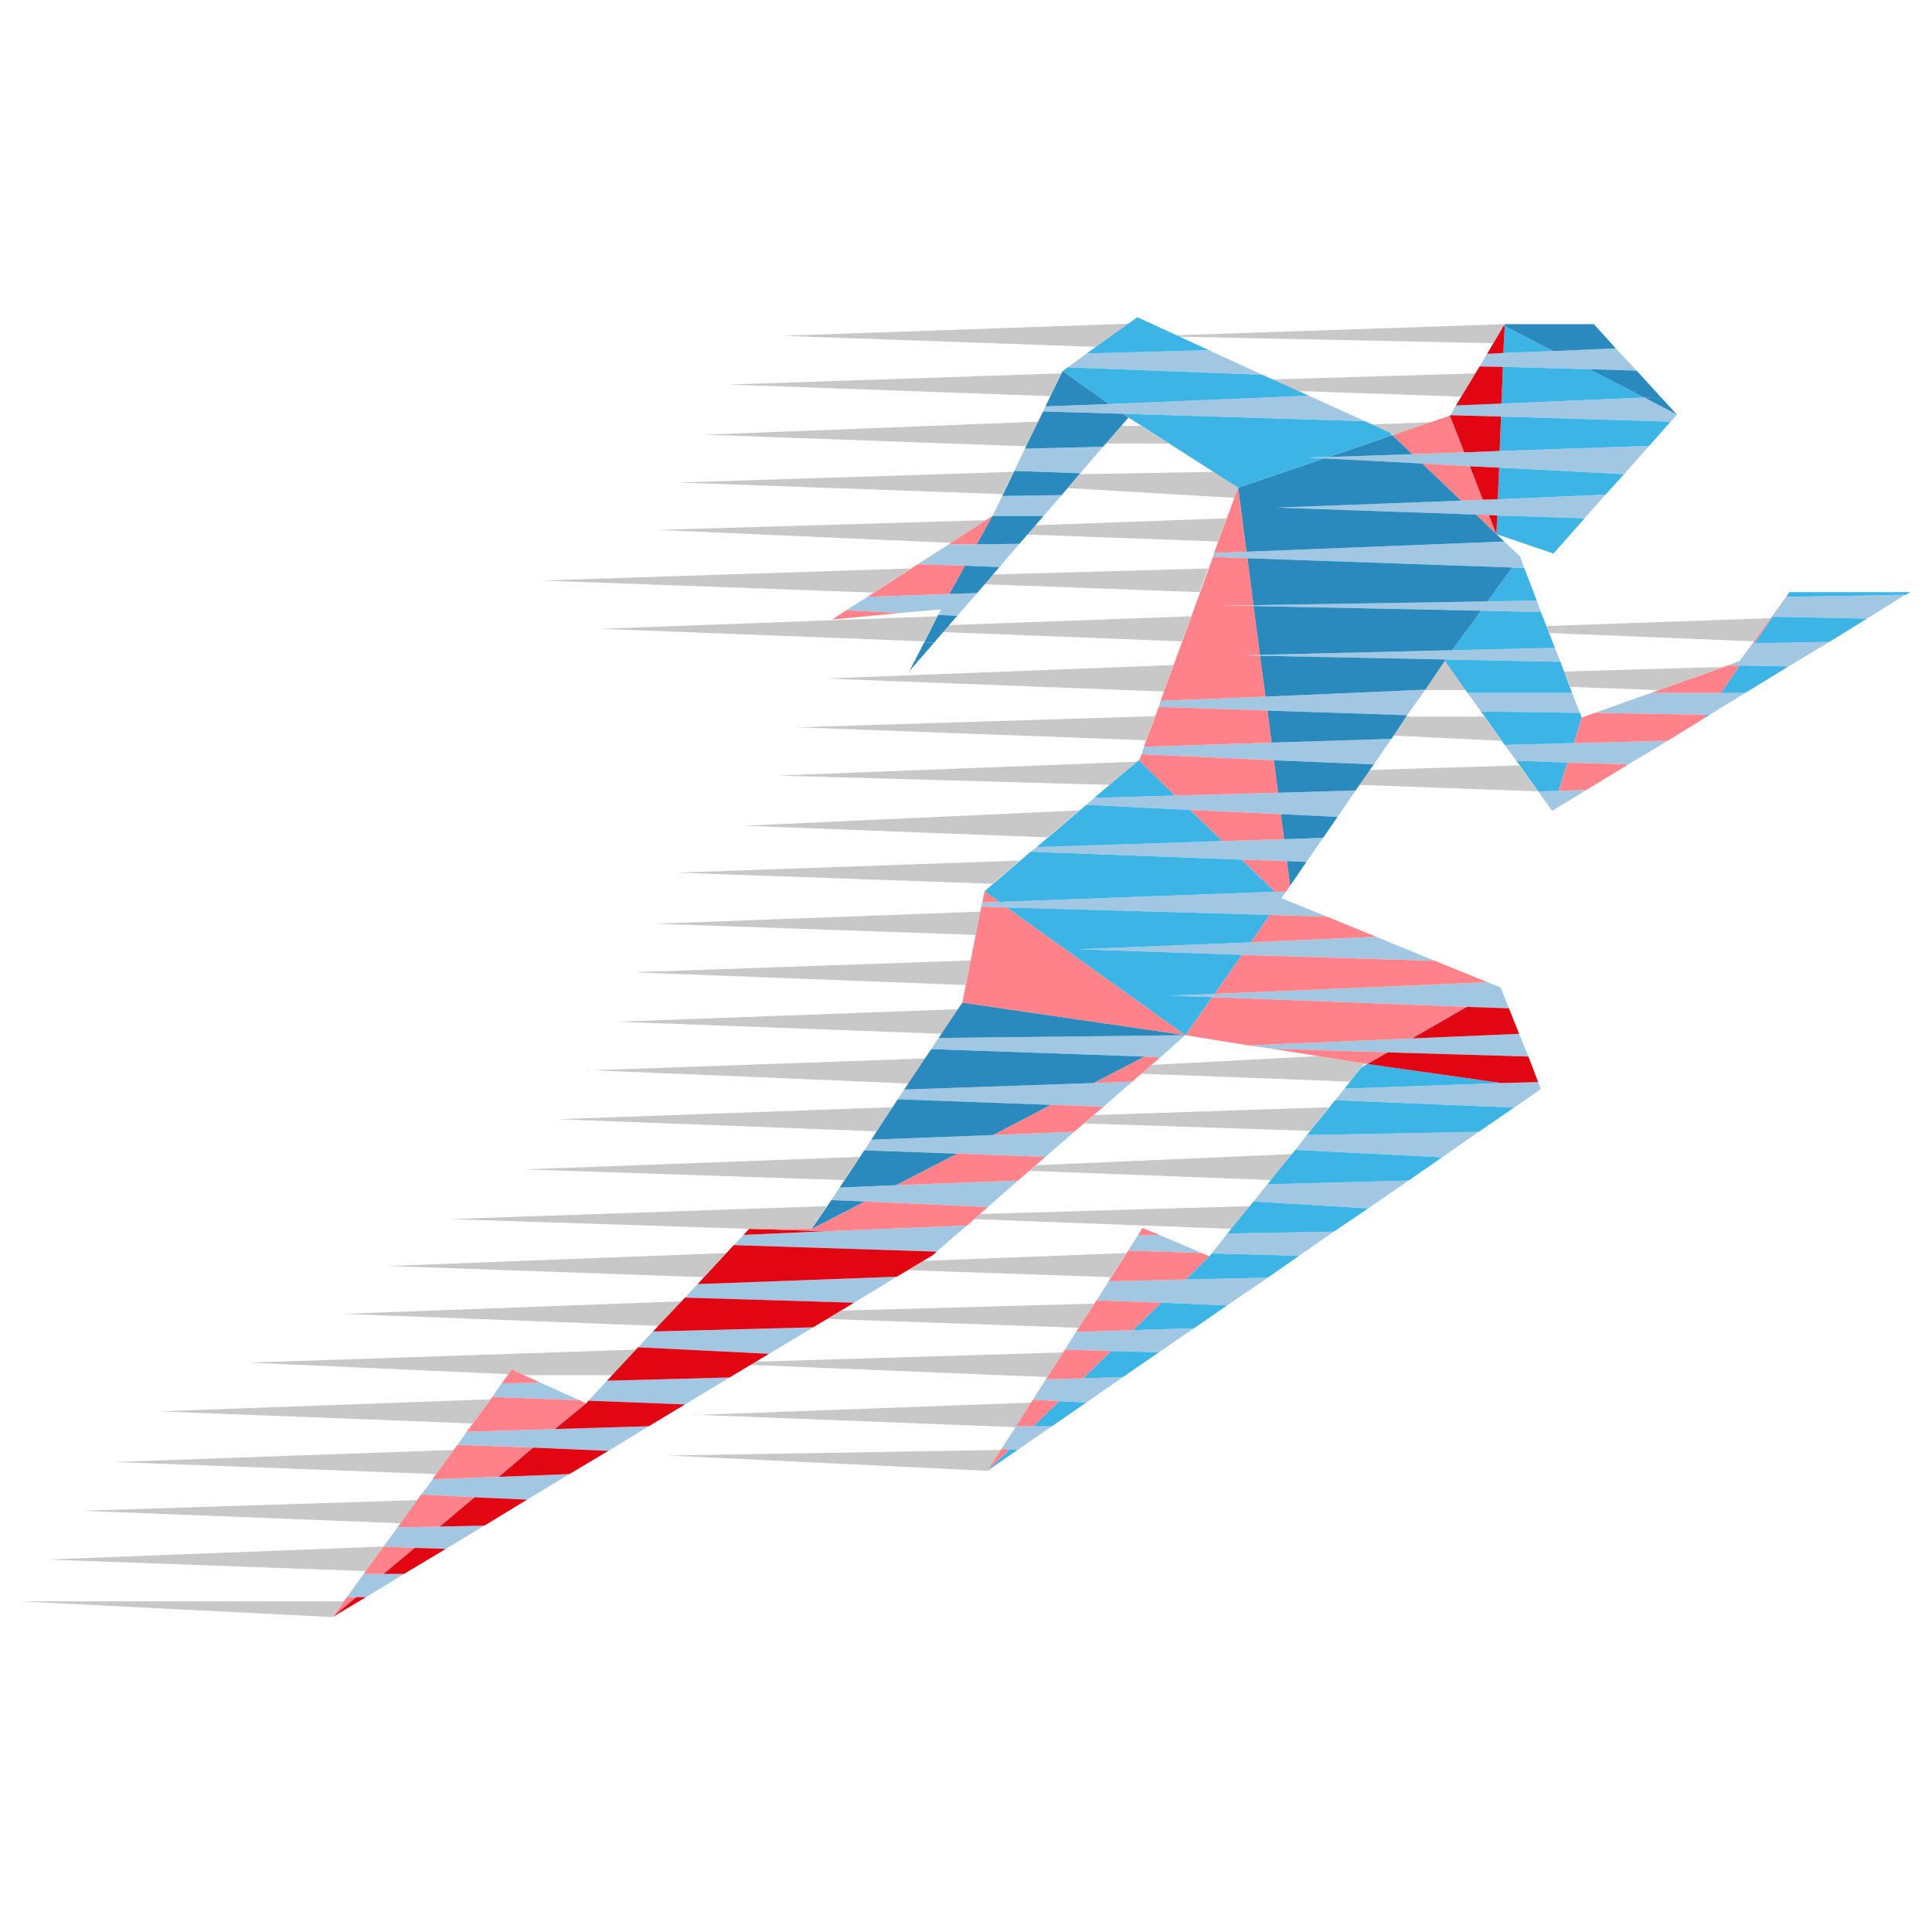 <svg xmlns="http://www.w3.org/2000/svg" id="Ebene_1" viewBox="0 0 416 416"><defs><style>      .st0 {        fill: #2a8abe;      }      .st1 {        fill: #ff8189;      }      .st2 {        fill: #c8c8c8;      }      .st3 {        fill: #3cb4e5;      }      .st4 {        fill: #a2c7e2;      }      .st5 {        fill: #e20613;      }    </style></defs><path class="st2" d="M71.6,348.2l-67.4-3.4h69.8l-2.5,3.4h0ZM82.6,333l-72.4,2.8,68.6,2.5,3.8-5.3ZM89.9,323l-72.3,2.3,68.7,2.7,3.6-5ZM97.7,312.2l-73,2.6,69.2,2.6,3.8-5.2ZM105.6,301.3l-71.4,2.6,67.6,2.6,3.8-5.2ZM53.7,293.4l55.9,2.5.7-.9,2.5,1.1h19.1l5.1-5.5-83.3,2.8h0ZM146.7,280.2l-72.7,2.7,67.8,2.6,5-5.3h-.1ZM156.4,269.8l-72.7,2.8,67.8,2.4,4.9-5.2h0ZM174.8,264.6l3.2-4.9-81.1,2.8,64.3,2.1h13.6ZM185.1,249.1l-72.1,2.7,68.8,2.3,3.3-5ZM192.2,238.4l-72.1,2.6,68.7,2.6,3.4-5.2ZM126.3,230.4l69.4,2.9,3.6-5.4-73,2.6h0ZM206.3,217.3l-73.4,2.7,69.9,2.6,3.5-5.3h0ZM137.5,209.4l70.4,2.7,1.1-5.3-71.4,2.5h-.1ZM211.1,196.3l-70.1,2.6,69.1,2.4,1-5ZM219.7,185.3l-74,2.6,68,2.4,6-5.1h0ZM232.4,174.5l-72.2,3.3,65.3,2.5,6.9-5.8ZM244.8,164l-77.4,3,71.5,2,5.9-5ZM248.7,154.2l-77,2.4,75.1,2.8,1.9-5.2ZM252.7,143.2l-75,2.9,72.9,2.8,2.1-5.7ZM256.5,132.7l-52.2,1.9-1.3,1.5,51.5,2,2-5.4ZM260.2,122.4l-46.5,1.3-1.9,2.1,46.5,1.7,1.9-5.2h0ZM264.1,111.6l-41.2,1.5-1.7,2,41.1,1.5,1.8-4.9h0ZM266.6,105l-5.2-3.4-28.9.5-2.6,3,35.9,2.1.8-2.3h0ZM245.7,91.7h-4.3l-3.3,3.8h13.6l-6-3.8h0ZM201.8,132.7l-72.4,2.7,69.6,2.7,2.8-5.4ZM196.1,122.4l-79.6,2.6,71.6,2.6,8-5.2h0ZM212.4,112l-70.7,2.1,63.1,2.8,7.6-4.9h0ZM218.3,101.6l-72.3,2.3,69.9,2.5,2.3-4.8h.1ZM223.5,90.8l-71.7,2.8,69.2,2.5,2.5-5.3ZM228.5,80.4l-71.6,2.4,69.2,2.5,2.4-4.9h0ZM243,69.7l-74.5,2.6,67.5,2.4,7-5ZM252.9,72.2l1.1.3,67.5,1.4,2.5-4.1s-71.1,2.4-71.1,2.4ZM317.6,80.4l-43.6,1.3,5.4,2.5,35.3,1.2,2.9-4.9h0ZM295,91.3l5.2,2.4,8.2-2.8-13.4.5h0ZM381.3,133.1l-48.3,1.7.6,1.5,44.1,1.8,3.6-5h0ZM371,143.6l-34.2,1,1.3,3.3,19.1.7,13.8-5h0ZM311.1,142.3l-4.3,6.3h8.8l-4.5-6.3ZM302.9,154.2l-2.9,4.2,23.3,1.1-3.7-5.2h-16.7,0ZM294.9,165.8l-2.2,3.2,38.4,1.4-4-5.6-32.3,1h.1ZM293.8,229l-10-1.6-35.9,1.9-2.2,1.9,45,1.7,3.1-3.9ZM286.3,238.4l-50.8,1.7-2.1,1.8,48.7,1.6,4.2-5.2h0ZM278.1,248.5l-55,2.4-1.4,1.2,52,2,4.5-5.6h-.1ZM269.1,259.7l-58.2,1.7-1.2,1.1,55.5,2.1,3.9-4.9h0ZM242.6,269.8l-43.8,1.7-3.3,2,43.7,1.5,3.3-5.2h.1ZM181.1,282.2l-3,1.8,54.2,1.9,3.3-5.2-54.5,1.5h0ZM162.6,293.3l-1,.6,63.9,2.6,3.4-5.3-66.2,2h0ZM149.1,304.6l69.6,2.7,3.4-5.3-73,2.7h0ZM215.5,312.2l-71.6,1.2,68.7,3.3,2.9-4.5Z"></path><polygon class="st0" points="361.1 89.3 357.6 85.5 354 85.6 361.1 89.3"></polygon><polygon class="st3" points="411.3 127.5 405.2 127.5 410.3 128.1 411.3 127.5"></polygon><polygon class="st0" points="201.1 138.4 199 138.3 197 142.2 197.9 142.1 201.1 138.4"></polygon><g><polygon class="st4" points="211.5 194.3 211.3 195.2 216.8 195.4 273.4 197 285.8 197.4 275.9 193.4 276.9 192 274.5 192 215.2 194.2 211.5 194.3"></polygon><polygon class="st4" points="200.5 225.9 246.4 227.5 249.8 227.7 255.2 222.9 202.1 223.5 200.5 225.9"></polygon><polygon class="st4" points="249.6 265.9 245 266 242.9 269.3 258.8 269.8 249.6 265.9"></polygon><polygon class="st4" points="245.8 162.4 274.3 163.7 295.8 164.6 299.6 159.1 273.8 159.9 246.3 160.8 245.8 162.4"></polygon><polygon class="st4" points="233.9 173.3 256.2 174.4 275.8 175.3 288 175.9 291.9 170.2 275.2 170.7 253 171.3 235.6 171.8 233.9 173.3"></polygon><polygon class="st4" points="221.9 183.4 267.3 185.1 277.1 185.4 281.3 185.6 284.9 180.4 276.5 180.7 263.2 181.1 223.2 182.4 221.9 183.4"></polygon><polygon class="st4" points="338.5 149.2 316 149.2 318.9 153.2 340.2 153.5 338.5 149.2"></polygon><polygon class="st4" points="228.6 106.6 215.8 106.8 213.7 111.1 224.7 111.1 228.6 106.6"></polygon><polygon class="st4" points="237.5 96.2 220.7 96.6 218.4 101.4 232.6 101.9 237.5 96.2"></polygon><polygon class="st4" points="260.3 75.4 234 76.1 229.9 79.1 271.8 80.7 260.3 75.4"></polygon><polygon class="st4" points="345.7 106.5 322.5 107.5 319.3 107.6 314.6 107.8 274.9 109.3 317.8 110.8 320.6 110.9 322.4 111 341.2 111.6 345.7 106.5"></polygon><polygon class="st4" points="293.9 90.7 281.8 85.2 238.8 87 225.1 87.5 224.6 88.6 241.8 89.1 293.9 90.7"></polygon><polygon class="st4" points="342.2 79.5 352.4 79.8 347.9 75 334.4 75.6 323.7 76 320.2 76.2 318.6 78.9 323.6 79 342.2 79.5"></polygon><polygon class="st4" points="268.9 225.1 273.8 225.8 298.8 226.6 329.1 227.5 327.1 222.6 304 223.6 268.9 225.1"></polygon><polygon class="st4" points="320.3 211.5 261.5 214 251.8 214.4 261 214.7 315.8 216.8 324.9 217.1 323.1 212.6 320.3 211.5"></polygon><polygon class="st4" points="269.3 202.9 232.2 204.4 267.4 205.6 309 206.9 296.3 201.7 269.3 202.9"></polygon><polygon class="st4" points="215.2 122.1 219.5 117.1 210.3 117.2 204.3 117.2 197.6 121.5 207.8 121.8 215.2 122.1"></polygon><polygon class="st4" points="243.8 232.9 235.5 233.2 194.7 234.6 193.3 236.7 226.3 237.9 237.6 238.3 243.8 232.9"></polygon><polygon class="st4" points="359.7 90.8 361.1 89.3 354 85.6 323.3 86.9 313.5 87.3 312.3 89.4 323.2 89.7 359.7 90.8"></polygon><polygon class="st4" points="249.5 152.2 272.9 153 303 154 306.9 148.5 272.5 150 249.9 150.9 249.5 152.2"></polygon><polygon class="st4" points="323.9 116.6 268.4 118.8 261.4 119.1 261.2 119.9 268.6 120.2 325.6 122.2 328.2 122.3 327.3 119.8 323.9 116.6"></polygon><polygon class="st4" points="271.3 141 267.4 141.1 271.3 141.2 311.3 142 336 142.5 334.8 139.5 312.7 140 271.3 141"></polygon><polygon class="st4" points="187.6 245.4 186.1 247.7 206.1 248.4 225.1 249.1 231.3 243.7 213.8 244.4 187.6 245.4"></polygon><polygon class="st4" points="320.3 129.5 269.9 130.3 262.6 130.4 269.9 130.5 318.9 131.5 331.8 131.8 330.9 129.3 320.3 129.5"></polygon><polygon class="st4" points="281.4 98.5 285.1 98.7 306.2 99.8 316.5 100.4 322.8 100.7 349.7 102.1 355.1 96 322.9 97.1 315.3 97.4 304.1 97.8 286.1 98.4 281.4 98.5"></polygon><polygon class="st4" points="323.3 233.2 289.5 234.4 287.5 236.9 326 238.5 331.8 234.5 331.2 233 323.3 233.2"></polygon><polygon class="st4" points="278.9 247.6 310.5 249.2 318.4 243.7 281.4 244.4 278.9 247.6"></polygon><polygon class="st4" points="260.9 269.9 279.7 270.4 287.2 265.2 264.3 265.6 260.9 269.9"></polygon><polygon class="st4" points="225.2 297 222.4 301.4 228.1 301.7 233.9 302 241.8 296.5 233.2 296.8 225.2 297"></polygon><polygon class="st4" points="238.7 275.9 236.1 280 250.1 280.5 264.2 281.1 273 275.1 255.3 275.5 238.7 275.9"></polygon><polygon class="st4" points="231.7 286.8 229.3 290.6 239.3 290.9 249.5 291.2 257.1 286 244 286.4 231.7 286.8"></polygon><polygon class="st4" points="269.9 258.7 294.6 260.2 303.3 254.2 272.9 255 269.9 258.7"></polygon><polygon class="st4" points="384.6 128.5 384.6 128.5 381.5 132.8 381.7 132.8 402 133.2 410.2 128.1 384.6 128.5"></polygon><polygon class="st4" points="331.2 170.4 334.2 174.6 341.6 170.1 335.6 170.3 331.2 170.4"></polygon><polygon class="st4" points="377.4 138.5 374.6 142.3 372 143.3 374.6 143.3 385.1 143.5 393.9 138.2 377.8 138.5 377.4 138.5"></polygon><polygon class="st4" points="324 160.4 326.5 163.8 337.5 164.2 350.6 164.6 359.1 159.5 338.9 160 324 160.4"></polygon><polygon class="st4" points="355.5 149.2 343.4 153.5 367.4 153.9 368.1 153.9 375.8 149.2 370.6 149.2 355.5 149.2"></polygon><polygon class="st4" points="160.1 265.9 158 268.1 201.7 269.5 205.7 266 208.2 263.9 177.9 265.1 160.1 265.9"></polygon><polygon class="st4" points="85.6 328.9 82.6 333 89.3 333.3 96 333.5 104.3 328.5 94.7 328.7 85.6 328.9"></polygon><polygon class="st4" points="93.2 318.5 90.7 321.8 102.2 322.4 113.5 322.9 122.6 317.4 107.4 318 93.2 318.5"></polygon><polygon class="st4" points="100.5 308.3 98.5 311.1 114.8 311.7 131 312.4 139.7 307.1 119.5 307.7 100.5 308.3"></polygon><polygon class="st4" points="78.3 338.9 74.7 343.9 76.7 343.9 78.8 343.9 87 338.9 82.6 338.9 78.3 338.9"></polygon><polygon class="st4" points="218.8 307.1 215.6 312 217.4 312.1 219.1 312.2 226.5 307.1 222.5 307.1 218.8 307.1"></polygon><polygon class="st4" points="116.3 297.7 108 297.9 106 300.8 124.8 301.5 116.3 297.7"></polygon><polygon class="st4" points="192.9 255.2 180.8 255.7 179 258.4 186.2 258.7 212.7 259.9 219.2 254.2 192.9 255.2"></polygon><polygon class="st4" points="202.6 131.2 202 132.4 206.1 132.6 210.4 127.7 204.4 127.9 186.8 128.5 182.2 131.4 193.7 132 202.6 131.2"></polygon><polygon class="st4" points="147.5 279.4 183.9 280.5 193.1 274.9 150.2 276.5 147.5 279.4"></polygon><polygon class="st4" points="137.4 290.1 165.6 291.5 175.1 285.8 140.6 286.7 137.4 290.1"></polygon><polygon class="st4" points="126.7 301.6 147.5 302.4 157.1 296.6 130.7 297.3 126.7 301.6"></polygon></g><polygon class="st3" points="337.5 164.2 326.5 163.8 331.2 170.4 335.6 170.3 337.5 164.2"></polygon><polygon class="st3" points="320.3 129.5 330.9 129.3 328.2 122.3 325.6 122.2 320.3 129.5"></polygon><polygon class="st3" points="318.9 131.5 312.7 140 334.8 139.5 331.8 131.8 318.9 131.5"></polygon><polygon class="st3" points="336 142.5 311.3 142 311.1 142.3 316 149.2 338.5 149.2 336 142.5"></polygon><polygon class="st3" points="318.9 153.2 324 160.4 338.9 160 340.6 154.5 340.2 153.5 318.9 153.2"></polygon><polygon class="st1" points="384.6 128.5 384.6 128.5 385.3 127.5 384.6 128.5"></polygon><polygon class="st1" points="367.4 153.9 343.4 153.5 340.6 154.5 338.9 160 359.1 159.5 366.9 154.7 367.4 153.9"></polygon><polygon class="st1" points="335.6 170.3 341.6 170.1 350.6 164.6 337.5 164.2 335.6 170.3"></polygon><polygon class="st1" points="355.5 149.2 370.6 149.2 374.6 143.3 372 143.3 355.5 149.2"></polygon><polygon class="st1" points="377.4 138.5 377.8 138.5 381.7 132.8 381.5 132.8 377.4 138.5"></polygon><polygon class="st3" points="323.3 86.9 354 85.6 342.2 79.5 323.6 79 323.3 86.9"></polygon><polygon class="st3" points="322.2 115 334.5 119.2 341.2 111.6 322.4 111 322.2 115"></polygon><polygon class="st3" points="322.5 107.5 345.7 106.5 349.7 102.1 322.8 100.7 322.5 107.5"></polygon><polygon class="st3" points="334.4 75.6 324 70.2 323.7 76 334.4 75.6"></polygon><polygon class="st3" points="322.9 97.1 355.1 96 359.7 90.8 323.2 89.7 322.9 97.1"></polygon><polygon class="st1" points="106 300.8 100.5 308.3 119.5 307.7 126.2 302.2 124.8 301.5 106 300.8"></polygon><polygon class="st1" points="85.6 328.9 94.7 328.7 102.2 322.4 90.7 321.8 85.6 328.9"></polygon><polygon class="st1" points="110.2 294.9 108 297.9 116.3 297.7 110.2 294.9"></polygon><polygon class="st1" points="71.6 348.2 76.7 343.9 74.7 343.9 71.6 348.2"></polygon><polygon class="st1" points="78.3 338.9 82.6 338.9 89.3 333.3 82.6 333 78.3 338.9"></polygon><polygon class="st1" points="93.1 318.5 107.4 318 114.8 311.7 98.5 311.1 93.1 318.5"></polygon><polygon class="st1" points="218.8 307.1 222.5 307.1 228.1 301.7 222.4 301.4 218.8 307.1"></polygon><polygon class="st1" points="225.2 297 233.2 296.8 239.3 290.9 229.3 290.6 225.2 297"></polygon><polygon class="st1" points="212.6 316.7 217.4 312.1 215.6 312 212.6 316.7"></polygon><polygon class="st1" points="231.7 286.8 244 286.4 250.1 280.5 236.1 280 231.7 286.8"></polygon><polygon class="st1" points="246 264.4 245 266 249.6 265.9 246 264.4"></polygon><polygon class="st1" points="242.9 269.3 238.7 275.9 255.3 275.5 260.4 270.5 258.8 269.8 242.9 269.3"></polygon><polygon class="st0" points="354 85.6 357.6 85.5 352.4 79.8 342.2 79.5 354 85.6"></polygon><polygon class="st0" points="324 69.8 324 70.2 334.4 75.6 347.9 75 343.2 69.8 324 69.8"></polygon><polygon class="st1" points="193.7 132 182.2 131.4 179.2 133.4 193.7 132"></polygon><polygon class="st1" points="213.7 111.1 204.3 117.2 210.3 117.2 213.7 111.1"></polygon><polygon class="st1" points="207.8 121.8 197.6 121.5 186.8 128.5 204.4 127.9 207.8 121.8"></polygon><polygon class="st3" points="272.9 255 303.3 254.2 310.5 249.2 278.9 247.6 272.9 255"></polygon><polygon class="st3" points="281.4 244.4 318.4 243.7 326 238.5 287.5 236.9 281.4 244.4"></polygon><polygon class="st3" points="289.5 234.4 323.3 233.2 294.4 229.1 293.2 229.8 289.5 234.4"></polygon><polygon class="st3" points="244 286.4 257.1 286 264.2 281.1 250.1 280.5 244 286.4"></polygon><polygon class="st3" points="222.5 307.1 226.5 307.1 233.9 302 228.1 301.7 222.5 307.1"></polygon><polygon class="st3" points="233.2 296.8 241.8 296.5 249.5 291.2 239.3 290.9 233.2 296.8"></polygon><polygon class="st3" points="212.6 316.7 219.1 312.2 217.4 312.1 212.6 316.7"></polygon><polygon class="st3" points="260.4 270.5 255.3 275.5 273 275.1 279.7 270.4 260.9 269.9 260.4 270.5"></polygon><polygon class="st3" points="264.3 265.6 287.2 265.2 294.6 260.2 269.9 258.7 264.3 265.6"></polygon><polygon class="st3" points="370.6 149.2 375.8 149.2 385.1 143.5 374.6 143.3 370.6 149.2"></polygon><polygon class="st3" points="384.6 128.5 410.2 128.1 410.3 128.1 405.2 127.5 385.3 127.5 384.6 128.5"></polygon><polygon class="st3" points="366.9 154.7 368.1 153.9 367.4 153.9 366.9 154.7"></polygon><polygon class="st3" points="377.8 138.5 393.9 138.2 402 133.2 381.7 132.8 377.8 138.5"></polygon><polygon class="st5" points="107.4 318 122.6 317.4 131 312.4 114.8 311.7 107.4 318"></polygon><polygon class="st5" points="94.7 328.7 104.3 328.5 113.5 322.9 102.2 322.4 94.7 328.7"></polygon><polygon class="st5" points="126.2 302.2 119.5 307.7 139.7 307.1 147.5 302.4 126.7 301.6 126.2 302.2"></polygon><polygon class="st5" points="71.6 348.2 78.8 343.9 76.7 343.9 71.6 348.2"></polygon><polygon class="st5" points="82.6 338.9 87 338.9 96 333.5 89.3 333.3 82.6 338.9"></polygon><polygon class="st5" points="150.2 276.5 193.1 274.9 200.8 270.3 201.7 269.5 158 268.1 150.2 276.5"></polygon><polygon class="st5" points="140.6 286.7 175.1 285.8 183.9 280.5 147.5 279.4 140.6 286.7"></polygon><polygon class="st5" points="130.7 297.3 157.1 296.6 165.6 291.5 137.4 290.1 130.7 297.3"></polygon><polygon class="st5" points="177.9 265.1 161.3 264.6 160.1 265.9 177.9 265.1"></polygon><polygon class="st5" points="304 223.6 327.1 222.6 324.9 217.1 315.8 216.8 304 223.6"></polygon><polygon class="st5" points="294.4 229.1 323.3 233.2 331.2 233 329.1 227.5 298.8 226.6 294.4 229.1"></polygon><polygon class="st1" points="211.5 194.3 215.2 194.2 212 191.9 211.5 194.3"></polygon><polygon class="st1" points="211.3 195.2 207.2 215.9 255.2 222.9 216.8 195.4 211.3 195.2"></polygon><polygon class="st1" points="269.3 202.9 296.3 201.7 285.8 197.4 273.4 197 269.3 202.9"></polygon><polygon class="st1" points="293.8 229 294.4 229.1 298.8 226.6 273.8 225.8 293.8 229"></polygon><polygon class="st1" points="304 223.6 315.8 216.8 261 214.7 255.2 222.9 268.9 225.1 304 223.6"></polygon><polygon class="st1" points="261.5 214 320.3 211.5 309 206.9 267.4 205.6 261.5 214"></polygon><polygon class="st1" points="271.3 141 269.9 130.5 262.6 130.4 269.9 130.3 268.6 120.2 261.2 119.9 249.9 150.9 272.5 150 271.3 141.2 267.4 141.1 271.3 141"></polygon><polygon class="st1" points="277.1 185.4 267.3 185.1 274.5 192 276.9 192 277.8 190.7 277.1 185.4"></polygon><polygon class="st1" points="246.3 160.8 273.8 159.9 272.9 153 249.5 152.2 246.3 160.8"></polygon><polygon class="st1" points="245.4 163.5 245.2 163.7 253 171.3 275.2 170.7 274.3 163.7 245.8 162.4 245.4 163.5"></polygon><polygon class="st1" points="263.2 181.1 276.5 180.7 275.8 175.3 256.2 174.4 263.2 181.1"></polygon><polygon class="st1" points="266.6 105 261.4 119.1 268.4 118.8 266.6 105"></polygon><polygon class="st1" points="315.3 97.4 312.2 89.5 300.2 93.6 299.8 93.7 304.1 97.8 315.3 97.4"></polygon><polygon class="st1" points="316.5 100.4 306.2 99.8 314.6 107.8 319.3 107.6 316.5 100.4"></polygon><polygon class="st1" points="317.8 110.8 322.2 115 320.6 110.9 317.8 110.8"></polygon><polygon class="st1" points="192.9 255.2 219.2 254.2 225.1 249.1 206.1 248.4 192.9 255.2"></polygon><polygon class="st1" points="213.8 244.4 231.3 243.7 237.6 238.3 226.3 237.9 213.8 244.4"></polygon><polygon class="st1" points="235.5 233.2 243.8 232.9 249.8 227.7 246.4 227.5 235.5 233.2"></polygon><polygon class="st1" points="174.8 264.6 161.3 264.6 177.9 265.1 208.2 263.9 212.7 259.9 186.2 258.7 174.8 264.6"></polygon><polygon class="st0" points="269.9 130.5 271.3 141 312.7 140 318.9 131.5 269.9 130.5"></polygon><polygon class="st0" points="299.8 93.7 286.1 98.4 304.1 97.8 299.8 93.7"></polygon><polygon class="st0" points="311.3 142 271.3 141.2 272.5 150 306.9 148.5 311.1 142.3 311.3 142"></polygon><polygon class="st0" points="317.8 110.8 274.9 109.3 314.6 107.8 306.2 99.8 285.1 98.7 266.6 105 268.4 118.8 323.9 116.6 322.2 115 317.8 110.8"></polygon><polygon class="st0" points="320.3 129.5 325.6 122.2 268.6 120.2 269.9 130.3 320.3 129.5"></polygon><polygon class="st5" points="322.2 115 322.4 111 320.6 110.9 322.2 115"></polygon><polygon class="st5" points="323.6 79 318.6 78.9 313.5 87.3 323.3 86.9 323.6 79"></polygon><polygon class="st0" points="273.8 159.9 299.6 159.1 303 154 272.9 153 273.8 159.9"></polygon><polygon class="st0" points="276.5 180.7 284.9 180.4 288 175.9 275.8 175.3 276.5 180.7"></polygon><polygon class="st0" points="275.2 170.7 291.9 170.2 295.8 164.6 274.3 163.7 275.2 170.7"></polygon><polygon class="st5" points="324 70.2 323.8 70.1 320.2 76.2 323.7 76 324 70.2"></polygon><polygon class="st5" points="322.9 97.1 323.2 89.7 312.3 89.4 312.2 89.5 315.3 97.4 322.9 97.1"></polygon><polygon class="st0" points="277.8 190.7 281.3 185.6 277.1 185.4 277.8 190.7"></polygon><polygon class="st5" points="319.3 107.6 322.5 107.5 322.8 100.7 316.5 100.4 319.3 107.6"></polygon><polygon class="st3" points="243 89.9 266.6 105 285.1 98.7 281.4 98.5 286.1 98.4 299.8 93.7 299.3 93.2 293.9 90.7 241.8 89.1 243 89.9"></polygon><polygon class="st3" points="228.8 79.9 238.8 87 281.8 85.2 271.8 80.7 229.9 79.1 228.8 79.9"></polygon><polygon class="st3" points="234 76.1 260.3 75.4 244.9 68.3 234 76.1"></polygon><polygon class="st0" points="206.1 132.6 202 132.4 199 138.3 201.1 138.4 206.1 132.6"></polygon><polygon class="st0" points="197.9 142.1 197 142.2 195.8 144.5 197.9 142.1"></polygon><polygon class="st0" points="204.4 127.9 210.4 127.7 215.2 122.1 207.8 121.8 204.4 127.9"></polygon><polygon class="st0" points="243 89.9 241.8 89.1 224.6 88.6 220.7 96.6 237.5 96.2 243 89.9"></polygon><polygon class="st0" points="219.5 117.1 224.7 111.1 213.7 111.1 210.3 117.2 219.5 117.1"></polygon><polygon class="st0" points="228.8 79.9 225.1 87.5 238.8 87 228.8 79.9"></polygon><polygon class="st0" points="232.6 101.9 218.4 101.4 215.8 106.8 228.6 106.6 232.6 101.9"></polygon><polygon class="st3" points="212 191.9 215.2 194.2 274.5 192 267.3 185.1 221.9 183.4 212 191.9"></polygon><polygon class="st3" points="256.2 174.4 233.9 173.3 223.2 182.4 263.2 181.1 256.2 174.4"></polygon><polygon class="st3" points="245.2 163.7 235.6 171.8 253 171.3 245.2 163.7"></polygon><polygon class="st3" points="251.8 214.4 261.5 214 267.4 205.6 232.2 204.4 269.3 202.9 273.4 197 216.8 195.4 255.2 222.9 261 214.7 251.8 214.4"></polygon><polygon class="st0" points="235.5 233.2 246.4 227.5 200.5 225.9 194.7 234.6 235.5 233.2"></polygon><polygon class="st0" points="180.8 255.7 192.9 255.2 206.1 248.4 186.1 247.7 180.8 255.7"></polygon><polygon class="st0" points="187.6 245.4 213.8 244.4 226.3 237.9 193.3 236.7 187.6 245.4"></polygon><polygon class="st0" points="202.1 223.5 255.2 222.9 207.2 215.9 202.1 223.5"></polygon><polygon class="st0" points="174.8 264.6 186.2 258.7 179 258.4 174.8 264.6"></polygon></svg>